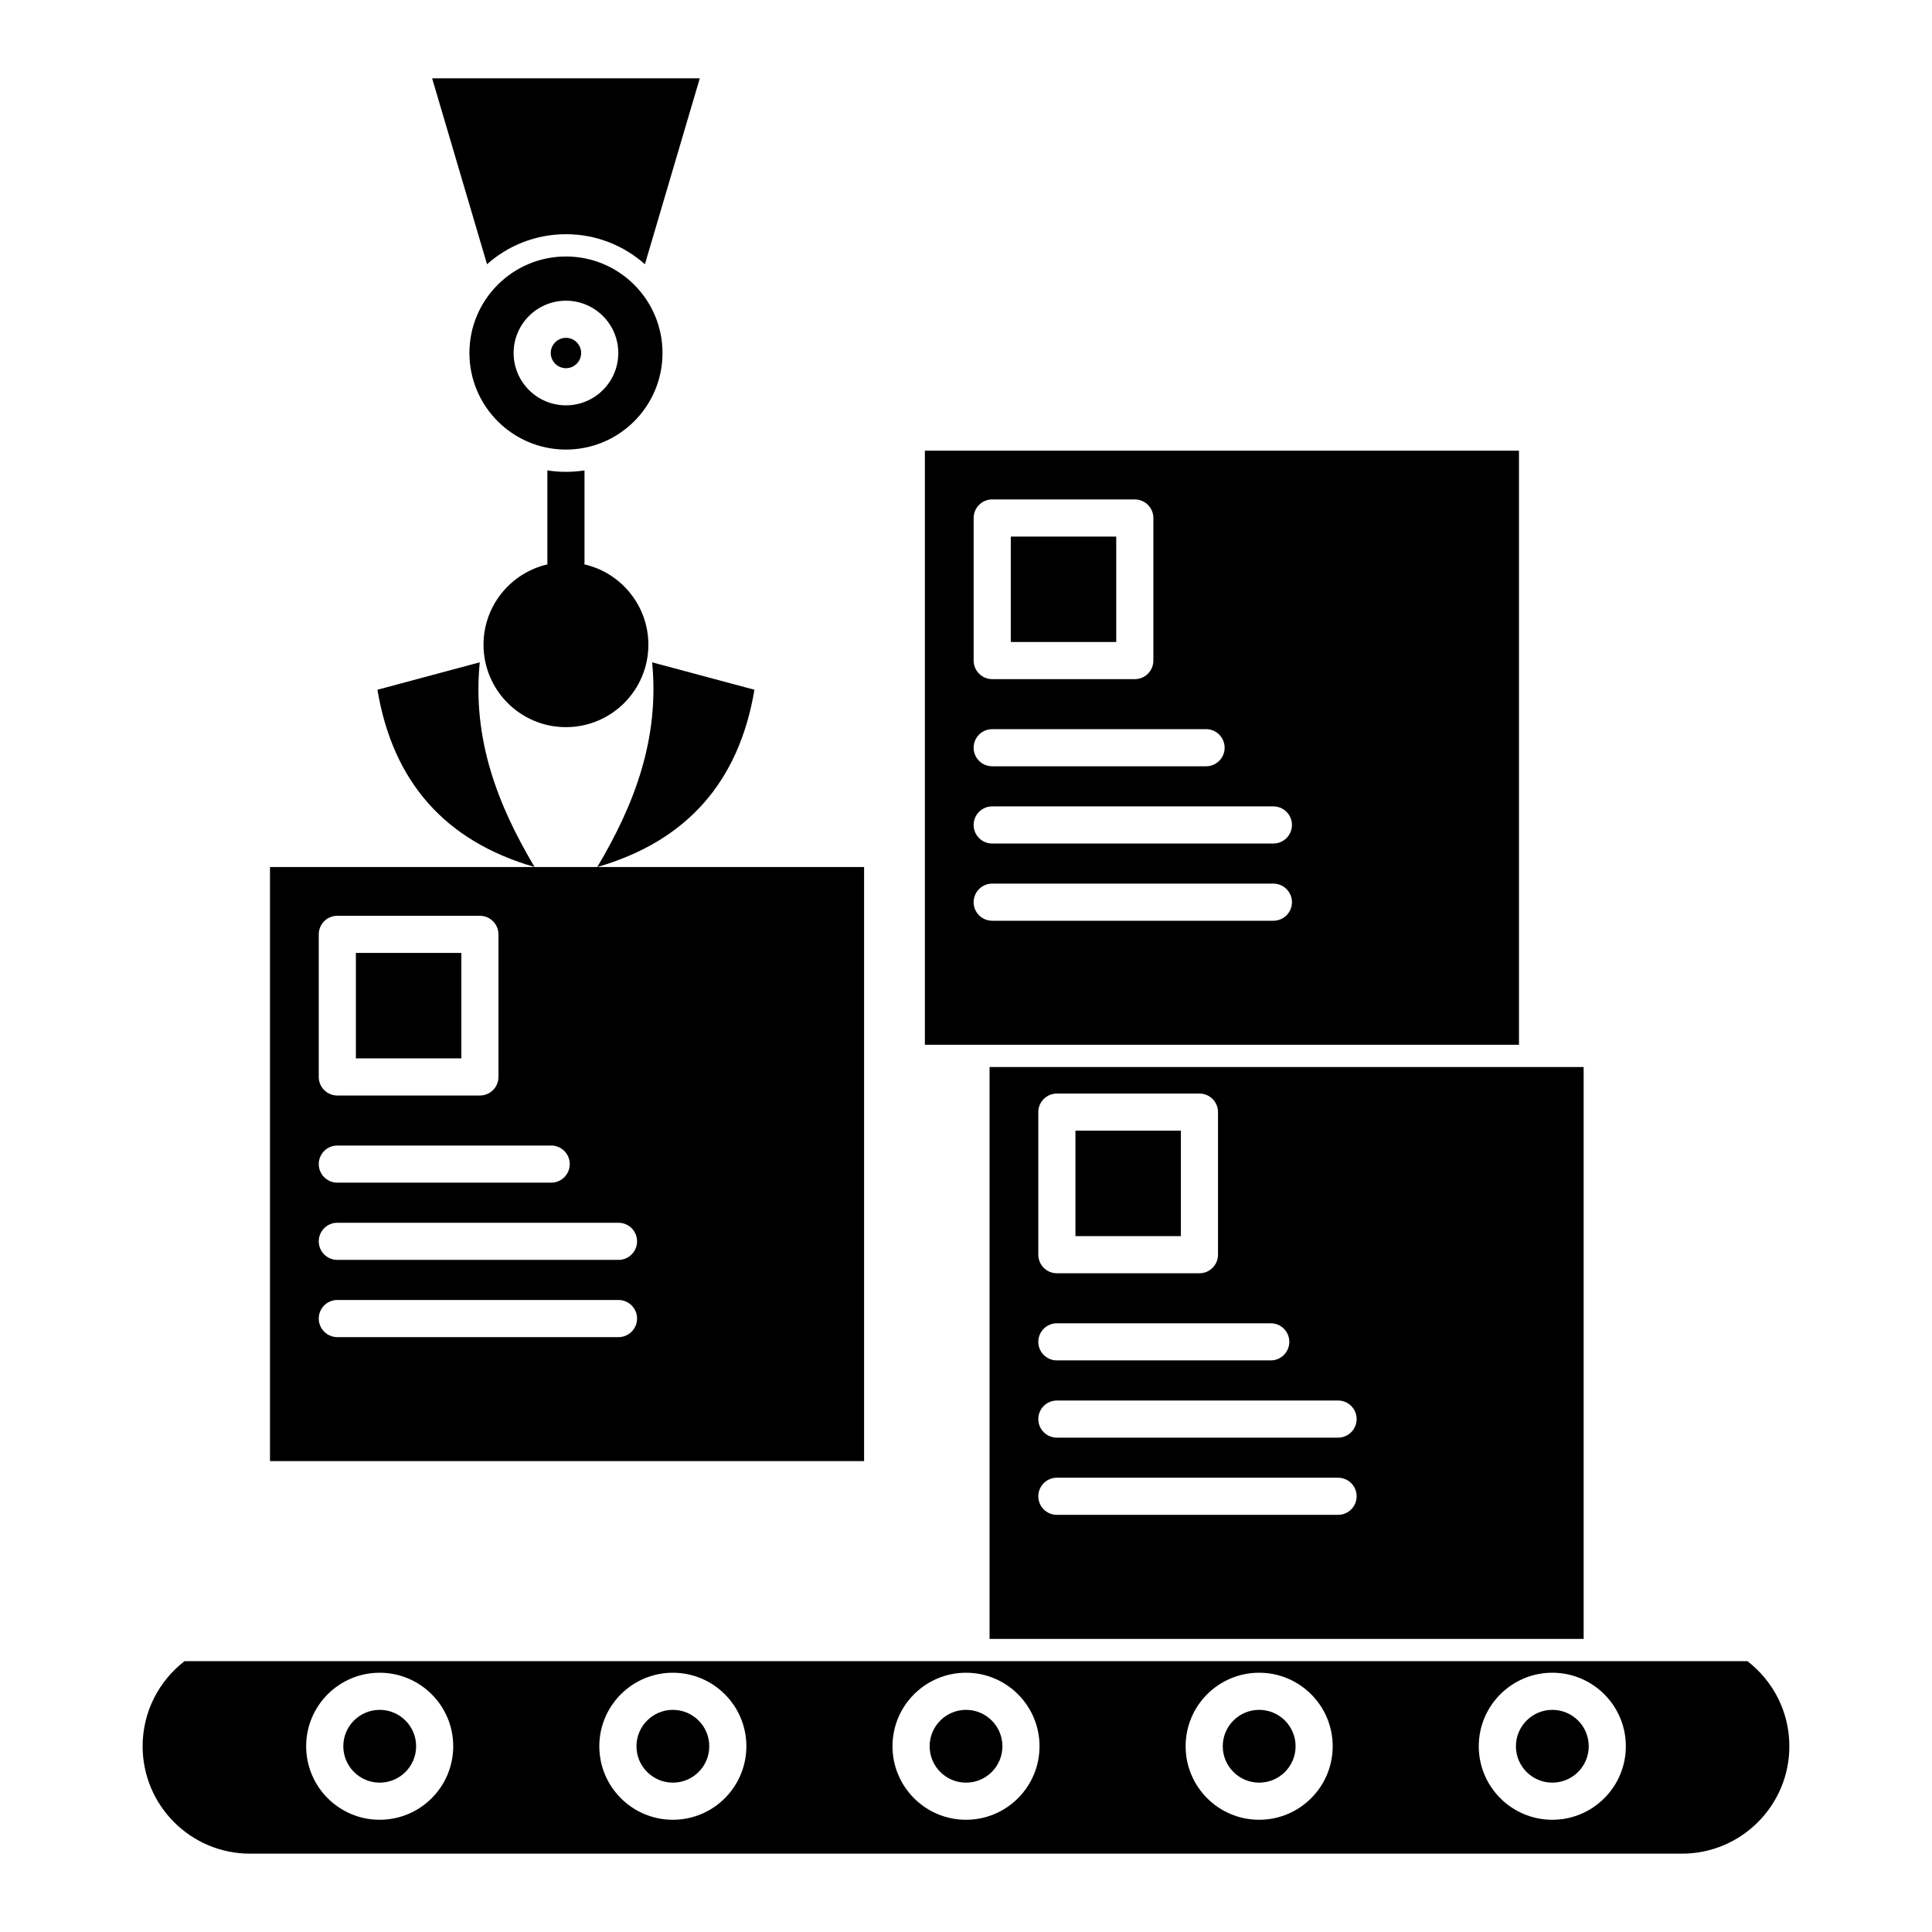 <?xml version="1.0" encoding="UTF-8"?>
<!-- Uploaded to: SVG Repo, www.svgrepo.com, Generator: SVG Repo Mixer Tools -->
<svg fill="#000000" width="800px" height="800px" version="1.1" viewBox="144 144 512 512" xmlns="http://www.w3.org/2000/svg">
 <path d="m607.08 584.22c6.762 5.207 11.121 13.375 11.121 22.555 0 15.703-12.754 28.465-28.469 28.465h-379.47c-15.715 0-28.465-12.762-28.465-28.465 0-9.18 4.359-17.348 11.117-22.555zm-51.699 3.07c-10.754 0-19.492 8.73-19.492 19.484s8.738 19.484 19.492 19.484c10.754 0 19.484-8.73 19.484-19.484s-8.73-19.484-19.484-19.484zm-77.695 0c-10.758 0-19.484 8.73-19.484 19.484s8.727 19.484 19.484 19.484c10.754 0 19.492-8.73 19.492-19.484s-8.738-19.484-19.492-19.484zm-233.07 0c-10.754 0-19.48 8.73-19.48 19.484s8.727 19.484 19.48 19.484c10.758 0 19.496-8.73 19.496-19.484s-8.738-19.484-19.496-19.484zm155.39 0c-10.758 0-19.484 8.73-19.484 19.484s8.727 19.484 19.484 19.484c10.754 0 19.48-8.73 19.48-19.484s-8.727-19.484-19.48-19.484zm-77.688 0c-10.758 0-19.492 8.73-19.492 19.484s8.734 19.484 19.492 19.484c10.754 0 19.48-8.73 19.48-19.484s-8.727-19.484-19.48-19.484zm233.07 9.84c5.324 0 9.645 4.32 9.645 9.645 0 5.324-4.32 9.645-9.645 9.645-5.324 0-9.652-4.32-9.652-9.645 0-5.324 4.328-9.645 9.652-9.645zm-77.695 0c5.332 0 9.652 4.32 9.652 9.645 0 5.324-4.32 9.645-9.652 9.645-5.324 0-9.645-4.32-9.645-9.645 0-5.324 4.32-9.645 9.645-9.645zm-233.07 0c5.324 0 9.656 4.32 9.656 9.645 0 5.324-4.332 9.645-9.656 9.645-5.32 0-9.641-4.32-9.641-9.645 0-5.324 4.32-9.645 9.641-9.645zm155.39 0c5.32 0 9.641 4.32 9.641 9.645 0 5.324-4.32 9.645-9.641 9.645-5.324 0-9.645-4.32-9.645-9.645 0-5.324 4.32-9.645 9.645-9.645zm-77.688 0c5.324 0 9.641 4.32 9.641 9.645 0 5.324-4.316 9.645-9.641 9.645s-9.652-4.32-9.652-9.645c0-5.324 4.328-9.645 9.652-9.645zm241.36-170.35v151.54h-157.44v-151.54zm-65.082 108.83h-74.516c-2.719 0-4.922 2.203-4.922 4.922 0 2.715 2.203 4.918 4.922 4.918h74.516c2.719 0 4.922-2.203 4.922-4.918 0-2.719-2.203-4.922-4.922-4.922zm-283.05-161.84h157.44v157.44h-157.44zm283.05 141.38h-74.516c-2.719 0-4.922 2.203-4.922 4.918s2.203 4.922 4.922 4.922h74.516c2.719 0 4.922-2.207 4.922-4.922s-2.203-4.918-4.922-4.918zm-17.84-20.469h-56.676c-2.719 0-4.922 2.203-4.922 4.918 0 2.719 2.203 4.922 4.922 4.922h56.676c2.719 0 4.922-2.203 4.922-4.922 0-2.715-2.203-4.918-4.922-4.918zm-172.85-6.172h-74.52c-2.715 0-4.918 2.207-4.918 4.922 0 2.715 2.203 4.922 4.918 4.922h74.52c2.715 0 4.918-2.207 4.918-4.922 0-2.715-2.203-4.922-4.918-4.922zm116.17-54.707c-2.719 0-4.922 2.203-4.922 4.918v37.785c0 2.715 2.203 4.922 4.922 4.922h37.785c2.715 0 4.918-2.207 4.918-4.922v-37.785c0-2.715-2.203-4.918-4.918-4.918zm-116.17 34.242h-74.52c-2.715 0-4.918 2.203-4.918 4.918 0 2.719 2.203 4.922 4.918 4.922h74.52c2.715 0 4.918-2.203 4.918-4.922 0-2.715-2.203-4.918-4.918-4.918zm121.09-24.402h27.945v27.945h-27.945zm-138.93 3.934h-56.68c-2.715 0-4.918 2.203-4.918 4.922 0 2.715 2.203 4.918 4.918 4.918h56.68c2.707 0 4.918-2.203 4.918-4.918 0-2.719-2.211-4.922-4.918-4.922zm-56.68-60.879c-2.727 0-4.918 2.203-4.918 4.918v37.789c0 2.715 2.191 4.918 4.918 4.918h37.785c2.719 0 4.922-2.203 4.922-4.918v-37.789c0-2.715-2.203-4.918-4.922-4.918zm4.922 9.84h27.945v27.945h-27.945zm150.79-133.1h157.44v157.44h-157.44zm92.355 114.73h-74.516c-2.719 0-4.922 2.207-4.922 4.922s2.203 4.918 4.922 4.918h74.516c2.719 0 4.922-2.203 4.922-4.918s-2.203-4.922-4.922-4.922zm-210.32-58.645-27.117 7.269c4.082 24.348 17.859 40.102 41.652 46.977-9.832-16.48-16.531-33.957-14.535-54.246zm45.68 0 27.117 7.269c-4.094 24.348-17.871 40.102-41.652 46.977 9.82-16.48 16.52-33.957 14.535-54.246zm164.64 38.18h-74.516c-2.719 0-4.922 2.203-4.922 4.918 0 2.719 2.203 4.922 4.922 4.922h74.516c2.719 0 4.922-2.203 4.922-4.922 0-2.715-2.203-4.918-4.922-4.918zm-17.84-20.469h-56.676c-2.719 0-4.922 2.203-4.922 4.922 0 2.715 2.203 4.918 4.922 4.918h56.676c2.719 0 4.922-2.203 4.922-4.918 0-2.719-2.203-4.922-4.922-4.922zm-174.53-43.668c-9.711 2.223-16.953 10.922-16.953 21.293 0 12.062 9.781 21.844 21.844 21.844 12.055 0 21.844-9.781 21.844-21.844 0-10.371-7.25-19.07-16.953-21.293 0.02-0.18 0.027-0.367 0.027-0.551v-24.355c-1.602 0.254-3.246 0.383-4.918 0.383s-3.316-0.129-4.922-0.383v24.355c0 0.184 0.012 0.371 0.031 0.551zm117.86-17.211c-2.719 0-4.922 2.203-4.922 4.918v37.785c0 2.719 2.203 4.922 4.922 4.922h37.785c2.715 0 4.918-2.203 4.918-4.922v-37.785c0-2.715-2.203-4.918-4.918-4.918zm4.918 9.84h27.945v27.945h-27.945zm-117.88-74.223c-14.121 0-25.586 11.461-25.586 25.582s11.465 25.586 25.586 25.586 25.582-11.465 25.582-25.586-11.461-25.582-25.582-25.582zm0 11.719c-7.656 0-13.875 6.207-13.875 13.863s6.219 13.867 13.875 13.867c7.644 0 13.863-6.211 13.863-13.867s-6.219-13.863-13.863-13.863zm0 9.84c2.223 0 4.023 1.801 4.023 4.023s-1.801 4.023-4.023 4.023-4.035-1.801-4.035-4.023 1.812-4.023 4.035-4.023zm20.918-19.504c-5.566-4.949-12.898-7.961-20.918-7.961-8.031 0-15.359 3.012-20.922 7.961l-14.551-49.277h70.938z" fill-rule="evenodd"/>
</svg>
